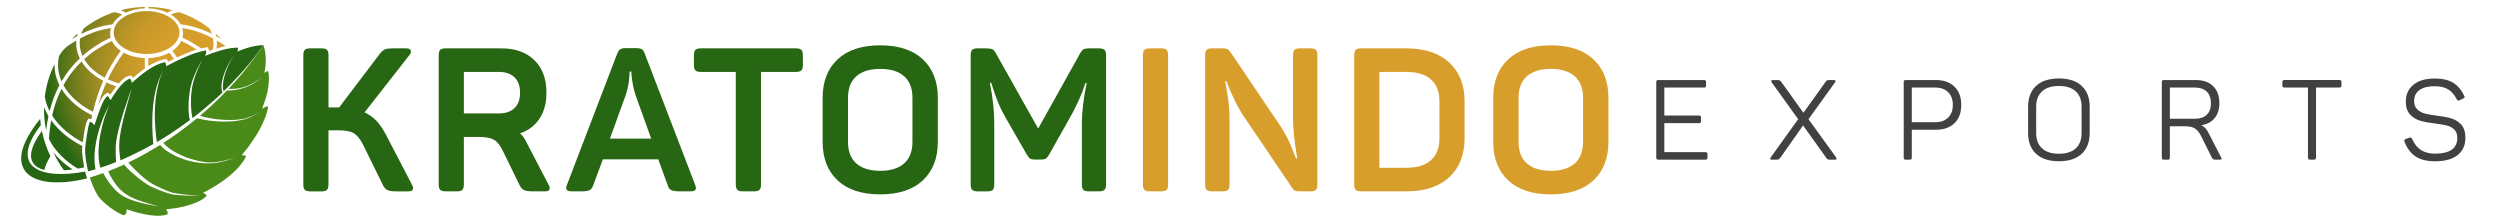 <svg xmlns="http://www.w3.org/2000/svg" xmlns:xlink="http://www.w3.org/1999/xlink" viewBox="0 0 1381.83 122.63" style="enable-background:new 0 0 1381.83 122.63;"><style>.st0{display:none;} .st1{fill:#276612;} .st2{fill:#D89E2B;} .st3{fill:#414042;} .st4{fill:url(#SVGID_1_);} .st5{fill:#498A18;}</style><g id="Isolation_Mode" class="st0"/><g id="Camada_1"><g><g><g><path class="st1" d="M168.49 104.94c-.56-.56-.83-1.54-.83-2.95V30.51c0-1.41.28-2.39.83-2.95.56-.56 1.54-.83 2.95-.83h6.35c1.41.0 2.39.28 2.95.83.56.56.84 1.54.84 2.95v28.84h4.45 1.45l22.38-29.51c1.04-1.34 2-2.19 2.9-2.56.89-.37 2.45-.56 4.68-.56h7.13c.82.0 1.45.17 1.89.5s.67.76.67 1.28c0 .67-.26 1.3-.78 1.89L201.5 62.13c2.52 1.11 4.75 2.71 6.68 4.79s3.71 4.71 5.34 7.91L227.66 102c.45.74.67 1.41.67 2 0 1.19-.85 1.78-2.56 1.78h-6.46c-2.38.0-4.06-.22-5.07-.67s-1.84-1.34-2.51-2.67l-11.13-22.6c-1.56-3.04-3.23-5.1-5.01-6.18-1.78-1.08-4.56-1.61-8.35-1.61h-5.68V102c0 1.41-.28 2.39-.84 2.95s-1.54.83-2.95.83h-6.35C170.03 105.77 169.04 105.5 168.49 104.94z"/><path class="st1" d="M243.31 104.94c-.56-.56-.83-1.54-.83-2.95V30.51c0-1.41.28-2.39.83-2.95.56-.56 1.54-.83 2.95-.83h30.84c7.72.0 13.81 2.17 18.26 6.51s6.68 10.34 6.68 17.98c0 5.72-1.28 10.5-3.84 14.36s-6.14 6.57-10.74 8.13c1.34 1.19 2.49 2.78 3.45 4.79l12.25 23.49c.45.74.67 1.41.67 2 0 1.19-.85 1.78-2.56 1.78h-6.46c-2.38.0-4.06-.22-5.07-.67s-1.84-1.34-2.51-2.67l-9.24-18.93c-1.49-3.12-3.14-5.19-4.95-6.24-1.82-1.04-4.62-1.56-8.41-1.56h-8.24v26.28c0 1.41-.28 2.39-.84 2.95-.56.56-1.54.83-2.95.83h-6.35C244.85 105.77 243.87 105.5 243.31 104.94zm32.45-42.25c3.71.0 6.59-.98 8.63-2.95 2.04-1.97 3.06-4.8 3.06-8.52.0-3.64-1.02-6.46-3.06-8.46s-4.92-3.01-8.63-3.01h-19.37v22.94h19.37z"/><path class="st1" d="M312.95 103.88c0-.59.15-1.19.45-1.78l27.72-72.37c.52-1.26 1.09-2.1 1.73-2.5.63-.41 1.61-.61 2.95-.61h5.9c1.34.0 2.36.21 3.06.61.7.41 1.24 1.21 1.61 2.39l27.84 72.48c.3.89.45 1.49.45 1.78.0 1.26-.97 1.89-2.89 1.89h-5.79c-2.38.0-4.03-.22-4.95-.67-.93-.45-1.58-1.34-1.95-2.67l-5.23-14.36h-30.62l-5.34 14.36c-.45 1.34-1.11 2.23-2 2.67-.89.45-2.52.67-4.9.67h-5.12C313.91 105.77 312.95 105.14 312.95 103.88zM359.94 76.6l-8.46-23.49c-.97-2.89-1.63-5.66-2-8.29s-.56-4.4-.56-5.29h-.89c0 1.11-.15 2.93-.45 5.46-.3 2.52-.93 5.2-1.89 8.02l-8.57 23.6H359.94z"/><path class="st1" d="M407.54 104.94c-.56-.56-.84-1.54-.84-2.95V39.75h-19.37c-1.41.0-2.39-.28-2.95-.83s-.83-1.54-.83-2.95v-5.46c0-1.41.28-2.39.83-2.95s1.54-.83 2.95-.83h52.66c1.41.0 2.39.28 2.95.83.56.56.83 1.54.83 2.95v5.46c0 1.41-.28 2.39-.83 2.95-.56.56-1.54.83-2.95.83h-19.37v62.24c0 1.41-.28 2.39-.83 2.95s-1.54.83-2.95.83h-6.35C409.08 105.77 408.09 105.5 407.54 104.94z"/><path class="st1" d="M462.98 99.71c-5.53-5.16-8.29-12.26-8.29-21.32V54.11c0-9.06 2.76-16.16 8.29-21.32 5.53-5.16 13.38-7.74 23.55-7.74s18.02 2.58 23.55 7.74c5.53 5.16 8.29 12.27 8.29 21.32v24.27c0 9.06-2.77 16.16-8.29 21.32-5.53 5.16-13.38 7.74-23.55 7.74C476.36 107.44 468.51 104.87 462.98 99.71zm10.36-9.36c3.08 2.71 7.48 4.06 13.19 4.06s10.11-1.35 13.19-4.06c3.08-2.71 4.62-6.66 4.62-11.86V54c0-5.19-1.54-9.15-4.62-11.86s-7.48-4.06-13.19-4.06c-5.72.0-10.11 1.36-13.19 4.06-3.08 2.71-4.62 6.66-4.62 11.86v24.5C468.72 83.69 470.26 87.64 473.34 90.35z"/><path class="st1" d="M537.36 104.94c-.56-.56-.83-1.54-.83-2.95V30.51c0-1.41.28-2.39.83-2.95.56-.56 1.54-.83 2.95-.83h4.9c1.56.0 2.69.19 3.4.56.7.37 1.35 1.15 1.95 2.34l23.27 41.42 23.05-41.31c.67-1.26 1.32-2.08 1.95-2.45s1.69-.56 3.17-.56h5.46c1.41.0 2.41.28 3.01.83.59.56.89 1.54.89 2.95v71.48c0 1.41-.3 2.39-.89 2.95-.6.56-1.6.83-3.01.83h-5.68c-1.41.0-2.39-.28-2.95-.83s-.84-1.54-.84-2.95V68.03c0-6.24.89-13.62 2.67-22.16h-.67c-1.34 3.94-2.71 7.42-4.12 10.47-1.41 3.04-3.12 6.31-5.12 9.8l-10.91 19.37c-.6 1.04-1.19 1.75-1.78 2.12-.6.37-1.45.56-2.56.56h-3.56c-1.11.0-1.95-.17-2.51-.5s-1.17-1.06-1.84-2.17l-11.13-19.37c-1.86-3.19-3.4-6.24-4.62-9.13s-2.54-6.64-3.95-11.25h-.78c1.63 8.09 2.45 15.55 2.45 22.38V102c0 1.41-.28 2.39-.83 2.95s-1.54.83-2.95.83h-5.46C538.9 105.77 537.92 105.5 537.36 104.94z"/><path class="st2" d="M632.56 104.94c-.56-.56-.83-1.54-.83-2.95V30.51c0-1.41.28-2.39.83-2.95s1.54-.83 2.95-.83h6.35c1.41.0 2.39.28 2.95.83s.83 1.54.83 2.95v71.48c0 1.41-.28 2.39-.83 2.95s-1.54.83-2.95.83h-6.35C634.1 105.77 633.11 105.5 632.56 104.94z"/><path class="st2" d="M666.96 104.94c-.56-.56-.83-1.54-.83-2.95V30.51c0-1.41.28-2.39.83-2.95s1.54-.83 2.95-.83h6.35c.96.0 1.71.15 2.23.45s1 .74 1.45 1.34L707 68.6c2.97 4.38 5.21 8.54 6.74 12.47 1.52 3.94 2.39 6.09 2.62 6.46h.67l-.33-2.23c-1.34-7.57-2-14.32-2-20.26V30.51c0-1.41.28-2.39.83-2.95s1.54-.83 2.95-.83h5.9c1.41.0 2.39.28 2.95.83s.83 1.54.83 2.95v71.48c0 1.41-.28 2.39-.83 2.95s-1.54.83-2.95.83h-6.35c-.97.0-1.73-.13-2.28-.39-.56-.26-1.06-.76-1.5-1.5l-27.28-40.31c-2.6-3.93-5.31-9.35-8.13-16.26-.3-.89-.63-1.71-1-2.45h-.67c.07.45.5 2.88 1.28 7.29.78 4.42 1.17 9.37 1.17 14.86v34.96c0 1.41-.28 2.39-.83 2.95s-1.54.83-2.95.83h-5.9C668.5 105.77 667.52 105.5 666.96 104.94z"/><path class="st2" d="M749.35 104.94c-.56-.56-.83-1.54-.83-2.95V30.51c0-1.41.28-2.39.83-2.95s1.54-.83 2.95-.83h24.94c10.24.0 18.18 2.62 23.83 7.85 5.64 5.23 8.46 12.42 8.46 21.54v20.26c0 9.13-2.82 16.31-8.46 21.54s-13.58 7.85-23.83 7.85H752.3C750.89 105.77 749.91 105.5 749.35 104.94zm28.01-12.19c5.86.0 10.37-1.39 13.53-4.17 3.15-2.78 4.73-6.81 4.73-12.08V56c0-5.27-1.56-9.3-4.68-12.08s-7.65-4.17-13.58-4.17h-14.92v53h14.92z"/><path class="st2" d="M833.64 99.71c-5.53-5.16-8.29-12.26-8.29-21.32V54.11c0-9.06 2.76-16.16 8.29-21.32 5.53-5.16 13.38-7.74 23.55-7.74s18.02 2.58 23.55 7.74 8.29 12.27 8.29 21.32v24.27c0 9.06-2.77 16.16-8.29 21.32-5.53 5.16-13.38 7.74-23.55 7.74C847.02 107.44 839.17 104.87 833.64 99.71zm10.35-9.36c3.08 2.71 7.48 4.06 13.19 4.06s10.11-1.35 13.19-4.06c3.08-2.71 4.62-6.66 4.62-11.86V54c0-5.19-1.54-9.15-4.62-11.86s-7.48-4.06-13.19-4.06c-5.72.0-10.12 1.36-13.19 4.06-3.08 2.71-4.62 6.66-4.62 11.86v24.5C839.37 83.69 840.91 87.64 843.99 90.35z"/></g><g><path class="st3" d="M915.71 87.98c-.17-.19-.25-.51-.25-.96V45.48c0-.45.08-.77.25-.96s.47-.28.93-.28h25.17c.45.0.76.09.93.28s.25.51.25.96v1.74c0 .46-.08.77-.25.93-.17.17-.48.25-.93.25h-21.89v15.44h19.1c.45.0.76.09.93.28.17.19.25.51.25.96v1.74c0 .46-.08.78-.25.96-.17.19-.48.28-.93.28h-19.1V84.1h22.63c.46.0.78.08.96.25.19.17.28.48.28.93v1.74c0 .46-.09.78-.28.96-.19.19-.51.28-.96.28h-25.92C916.19 88.26 915.88 88.17 915.71 87.98z"/><path class="st3" d="M978.68 88.1c-.15-.1-.22-.24-.22-.4.0-.21.1-.46.31-.74l15.13-21.08L979.2 45.42c-.12-.21-.19-.39-.19-.56.0-.41.27-.62.81-.62h2.42c.7.0 1.19.06 1.46.19.27.12.57.41.9.87l12.21 17.05 12.21-17.05c.29-.45.57-.74.84-.87.27-.12.73-.19 1.39-.19h2.48c.54.0.81.21.81.62.0.17-.06.35-.19.56L999.6 65.88l15.25 21.08c.21.29.31.52.31.68.0.41-.31.62-.93.62h-2.48c-.74.0-1.25-.05-1.52-.16-.27-.1-.55-.4-.84-.9l-12.77-17.86-12.59 17.86c-.33.46-.63.74-.9.87s-.75.19-1.46.19h-2.36C979.04 88.26 978.82 88.21 978.68 88.1z"/><path class="st3" d="M1052.49 87.98c-.17-.19-.25-.51-.25-.96V45.48c0-.45.08-.77.25-.96s.47-.28.93-.28h16.62c4.34.0 7.76 1.22 10.26 3.66s3.75 5.81 3.75 10.11-1.25 7.66-3.75 10.08-5.92 3.63-10.26 3.63h-13.33v15.31c0 .46-.08.78-.25.96-.17.19-.48.28-.93.28h-2.11C1052.96 88.26 1052.65 88.17 1052.49 87.98zM1069.66 67.55c3.02.0 5.39-.85 7.13-2.54 1.74-1.69 2.6-4.03 2.6-7.01.0-3.02-.87-5.37-2.6-7.07-1.74-1.69-4.11-2.54-7.13-2.54h-12.96v19.16h12.96z"/><path class="st3" d="M1125.4 85c-2.94-2.75-4.4-6.56-4.4-11.44V58.93c0-4.88 1.47-8.69 4.4-11.44s7.15-4.12 12.65-4.12c5.46.0 9.65 1.37 12.59 4.12 2.93 2.75 4.4 6.56 4.4 11.44v14.63c0 4.88-1.47 8.69-4.4 11.44-2.94 2.75-7.13 4.12-12.59 4.12C1132.55 89.13 1128.33 87.75 1125.4 85zM1128.71 82c2.17 1.98 5.28 2.98 9.33 2.98s7.15-.99 9.3-2.98c2.15-1.98 3.22-4.79 3.22-8.43V58.93c0-3.64-1.08-6.45-3.22-8.43-2.15-1.98-5.25-2.98-9.3-2.98s-7.16.99-9.33 2.98c-2.17 1.98-3.25 4.79-3.25 8.43v14.63C1125.46 77.2 1126.54 80.01 1128.71 82z"/><path class="st3" d="M1195.15 87.98c-.17-.19-.25-.51-.25-.96V45.48c0-.45.08-.77.25-.96s.47-.28.93-.28h17.61c4.09.0 7.29 1.13 9.58 3.38s3.44 5.4 3.44 9.46c0 3.39-.88 6.14-2.64 8.25s-4.21 3.41-7.35 3.91c.91.41 1.67.96 2.29 1.64s1.2 1.56 1.74 2.63l6.94 13.52c.17.21.25.43.25.68.0.37-.29.56-.87.56h-2.05c-.74.0-1.28-.07-1.61-.22-.33-.14-.6-.42-.81-.84l-6.01-12.03c-.99-1.98-2.12-3.38-3.38-4.18-1.26-.81-3.09-1.21-5.49-1.21h-8.37v17.24c0 .46-.08.78-.25.96-.17.19-.48.28-.93.28h-2.11C1195.62 88.26 1195.31 88.17 1195.15 87.98zM1213.25 65.63c2.81.0 4.98-.74 6.51-2.23s2.29-3.6 2.29-6.32c0-2.77-.77-4.91-2.29-6.42-1.53-1.51-3.7-2.26-6.51-2.26h-13.89v17.24H1213.25z"/><path class="st3" d="M1275.93 87.98c-.17-.19-.25-.51-.25-.96V48.39h-12.9c-.46.0-.77-.08-.96-.25-.19-.16-.28-.47-.28-.93v-1.74c0-.45.09-.77.28-.96s.51-.28.96-.28h30.19c.45.0.77.09.96.28s.28.51.28.96v1.74c0 .46-.09.77-.28.93-.19.17-.51.25-.96.25h-12.83v38.63c0 .46-.09.78-.28.96-.19.19-.51.28-.96.28h-2.05C1276.41 88.26 1276.1 88.17 1275.93 87.98z"/><path class="st3" d="M1335.24 86.52c-2.67-1.74-4.72-4.42-6.17-8.06-.08-.33-.12-.56-.12-.68.0-.25.06-.44.19-.59.12-.14.35-.28.68-.4l1.92-.68.62-.12c.37.0.68.29.93.87 1.2 2.73 2.82 4.75 4.87 6.08 2.05 1.32 4.62 1.98 7.72 1.98 8.22.0 12.34-2.89 12.34-8.68.0-1.98-.54-3.51-1.61-4.59-1.08-1.07-2.44-1.83-4.09-2.26-1.65-.43-3.78-.8-6.39-1.08-3.39-.41-6.19-.94-8.4-1.58s-4.09-1.8-5.64-3.47c-1.55-1.67-2.33-4.06-2.33-7.16.0-3.88 1.41-6.98 4.22-9.27 2.81-2.29 6.74-3.44 11.78-3.44 4.17.0 7.53.76 10.08 2.29s4.62 3.95 6.23 7.25c.12.25.19.48.19.68.0.37-.29.68-.87.93l-1.92.87c-.29.12-.52.19-.68.19-.33.0-.64-.27-.93-.81-1.24-2.44-2.8-4.24-4.68-5.39-1.88-1.16-4.35-1.74-7.41-1.74-3.68.0-6.5.7-8.46 2.11s-2.94 3.43-2.94 6.08c0 1.98.58 3.52 1.74 4.62 1.16 1.1 2.6 1.87 4.34 2.32 1.74.46 3.99.85 6.76 1.18 3.14.37 5.79.89 7.94 1.55s3.95 1.83 5.39 3.5c1.45 1.67 2.17 4.04 2.17 7.1.0 4.13-1.44 7.34-4.31 9.61s-7.04 3.41-12.49 3.41C1341.45 89.13 1337.9 88.26 1335.24 86.52z"/></g></g><g><radialGradient id="SVGID_1_" cx="110.239" cy="41.029" r="84.541" gradientUnits="userSpaceOnUse"><stop offset=".229" style="stop-color:#D89E2B"/><stop offset=".346" style="stop-color:#D49D2A"/><stop offset=".462" style="stop-color:#C89929"/><stop offset=".578" style="stop-color:#B49326"/><stop offset=".694" style="stop-color:#988A22"/><stop offset=".809" style="stop-color:#747E1D"/><stop offset=".923" style="stop-color:#497117"/><stop offset="1" style="stop-color:#276612"/></radialGradient><path class="st4" d="M34.02 44.99c-1.96-4.47-2.47-9.31-1.36-14.07 2.84-4.63 4.9-5.75 9.54-8.49-.14 1.7-.04 3.38.28 5.02.01.03.01.06.02.09.07.36.16.71.25 1.06.01.05.02.1.04.15.1.35.2.7.32 1.05.02.07.05.15.07.22.12.34.25.68.39 1.02.02.06.05.12.08.18.15.35.31.71.48 1.05C40.15 36.01 36.75 40.28 34.02 44.99zm-1.16 2.09c-1.83-3.63-2.79-7.53-2.72-11.61-2.74 5.55-4.59 11.61-5.39 18 .46 2.74 1.36 5.4 2.67 7.93 1.32-5.19 3.13-9.96 5.44-14.32zM45.08 34.02c-.57.55-1.13 1.12-1.68 1.69-.17.18-.34.37-.51.55-.38.41-.75.82-1.11 1.23-.18.21-.36.42-.54.63-.36.43-.72.87-1.07 1.31-.15.18-.3.37-.44.55-.48.62-.95 1.25-1.4 1.89-.01.02-.02.03-.04.05-1.16 1.65-2.24 3.37-3.22 5.15 1.29 2.33 2.92 4.46 4.78 6.38v.01c.03.03.06.06.09.09.38.39.77.77 1.17 1.15.04.04.08.07.12.11.36.33.72.66 1.09.97.13.11.26.22.4.33.29.25.59.49.89.72.14.11.28.22.42.33.34.26.68.52 1.03.77.09.07.19.14.28.21.44.31.89.62 1.34.91.11.08.23.15.35.22.35.22.69.44 1.04.65.15.09.31.18.46.27.33.2.67.39 1 .58.14.08.28.16.42.24.47.26.94.51 1.42.75 1.38-5.94 3.27-11.64 5.71-17.09C52.32 42.18 47.89 38.64 45.08 34.02zM49 62.72c-.19-.1-.37-.2-.56-.31-.16-.09-.32-.19-.48-.28-.25-.14-.5-.29-.74-.43-.1-.06-.2-.12-.3-.18-.31-.19-.61-.38-.92-.57-.05-.03-.09-.06-.14-.09-.35-.23-.7-.46-1.05-.7-.03-.02-.06-.04-.09-.06-.36-.25-.72-.5-1.08-.76-.04-.03-.08-.06-.12-.09-.34-.25-.68-.51-1.02-.77-.1-.08-.19-.16-.29-.24-.27-.22-.54-.43-.81-.66-2.9-2.43-5.46-5.25-7.42-8.46-2.24 4.48-3.96 9.39-5.16 14.74 4.04 6.36 10.26 11.28 16.93 14.82.14-1.15.33-2.45.56-3.96.89-5.68 1.46-7.42 2.04-8.29l.55-.82.98.09c.23.02.44.07.64.12.13-.69.26-1.38.41-2.07-.42-.21-.83-.42-1.25-.64C49.45 62.97 49.22 62.84 49 62.72zM44.12 25.16c.02.27.05.53.08.79.01.11.03.23.04.34.05.36.11.71.19 1.06.0.01.0.01.0.02.08.36.17.72.27 1.07.03.1.06.21.09.31.08.27.17.53.26.79.04.1.07.2.11.31.13.35.27.7.43 1.04 4.5-3.96 9.7-7.33 15.6-10.12-.44-1.73-.41-3.56.11-5.27-.57.08-1.13.17-1.69.28-.11.02-.21.04-.32.06-.53.1-1.07.21-1.6.33-.11.02-.22.05-.33.08-.54.12-1.08.26-1.62.4-.04.01-.07.02-.11.03-.51.14-1.03.29-1.54.44-.1.03-.21.06-.31.09-.51.16-1.03.33-1.53.51-.11.04-.22.08-.33.12-.52.18-1.04.37-1.55.57-.05.02-.1.04-.15.06-.49.19-.98.4-1.47.61-.09.04-.18.07-.26.11-.5.22-1 .45-1.5.68-.05.02-.09.04-.14.06v.01c-.87.41-1.73.85-2.58 1.31-.14.83-.21 1.66-.22 2.49.0.36.01.72.03 1.08C44.11 24.94 44.12 25.05 44.12 25.16zM57.87 42.94c2.45-5.18 5.4-10.14 8.88-14.85-2.21-1.52-3.9-3.39-4.89-5.48-5.82 2.77-10.94 6.12-15.34 10.07C49.12 37.12 53.37 40.54 57.87 42.94zM42.96 18.5c-1.12 1.02-2.2 2.08-3.24 3.18.94-.59 1.89-1.15 2.84-1.69C42.67 19.49 42.81 18.99 42.96 18.5zM26.77 64.2c-.97-1.6-1.78-3.26-2.43-4.96-.1 4.29.29 8.61 1.16 12.81C25.81 69.34 26.23 66.73 26.77 64.2zm1.51 2.3c-.6 3.24-1.02 6.64-1.26 10.19 3.33 6.99 9.31 12.5 15.99 16.52 1.2-.21 2.38-.44 3.55-.69-.63-3.03-1.02-5.96-1.16-8.49-.04-.79.0-1.87.14-3.3C38.86 77.29 32.64 72.58 28.28 66.5zm90.82-48c.15.49.28.99.4 1.49.95.53 1.9 1.1 2.84 1.69C121.3 20.58 120.22 19.51 119.1 18.5zM24.45 93.96c.6-2.28 1.72-4.84 3.42-7.67-2.12-4.37-3.72-9.04-4.72-13.92C17.78 79.78 12.31 90.65 24.45 93.96zM47.15 95.25l.03-.01c-.03-.14-.06-.27-.1-.41-25.85 4.81-41.97-3.09-24.49-25.67-.17-1.14-.3-2.29-.4-3.45-23.55 29.16-4.12 40.25 25.93 32.9-.18-.58-.36-1.17-.53-1.77L47.15 95.25zM29.46 84.15c1.62 3.52 3.59 6.86 5.87 9.96 1.58-.09 3.17-.25 4.76-.46C36.09 91.01 32.43 87.86 29.46 84.15zm90.41-61.72c.12 1.5.05 2.98-.19 4.43.35-.11.71-.21 1.05-.31.27-.08.53-.16.8-.23.53-.16 1.05-.31 1.57-.45.54-.14 1.08-.27 1.6-.39C123.39 24.49 121.87 23.61 119.87 22.43zM85.18 4.86c.27.04.54.08.8.13.16.03.32.06.47.08.29.06.58.12.87.18.11.03.23.05.35.08.39.09.78.2 1.16.3.11.03.21.06.31.1.29.09.57.18.85.27.13.04.26.09.38.13.26.09.52.19.77.29.11.04.23.09.34.13.36.15.71.3 1.05.46.21-.14.42-.27.63-.4.05-.03.1-.05.15-.08.64-.37 1.31-.68 2.01-.92C91.05 4.52 86.59 3.9 82 3.82v.76c.92.03 1.82.1 2.7.22C84.86 4.82 85.02 4.84 85.18 4.86zm9.83 2.98C94.83 7.92 94.66 8 94.5 8.09c2.16 1.33 4.12 3.12 5.36 5.36.67.08 1.34.18 2.01.29.17.03.35.06.52.09.61.1 1.21.22 1.81.34.06.01.12.02.18.04.65.14 1.3.3 1.95.46.17.04.34.09.51.13.55.15 1.11.31 1.65.47.1.03.21.06.32.09.62.19 1.24.4 1.86.62.18.06.37.13.55.2 2.02.74 4 1.59 5.93 2.56-.34-1.02-.77-2.01-1.29-2.98-5-3.89-10.66-6.97-16.8-9.03-.79.09-1.66.26-2.5.52-.08.02-.16.05-.24.08s-.16.05-.24.08c-.13.04-.26.09-.39.14-.05.02-.11.04-.16.06-.16.06-.31.13-.46.2C95.06 7.82 95.03 7.83 95.01 7.84zm22.76 13.41c-.85-.46-1.71-.89-2.58-1.3v-.01c-.05-.02-.1-.05-.15-.07-.49-.23-.99-.46-1.48-.67-.09-.04-.18-.07-.26-.11-.49-.21-.98-.41-1.48-.61-.04-.02-.09-.04-.13-.05-.52-.2-1.04-.39-1.56-.58-.11-.04-.21-.08-.32-.11-.51-.18-1.03-.35-1.55-.51-.1-.03-.2-.06-.3-.09-.51-.16-1.03-.31-1.55-.45-.03-.01-.07-.02-.1-.03-.54-.14-1.08-.28-1.62-.4-.11-.03-.22-.05-.33-.08-.53-.12-1.06-.23-1.6-.33-.11-.02-.21-.04-.32-.06-.56-.1-1.12-.2-1.69-.28.52 1.71.56 3.53.11 5.27 3.7 1.76 7.14 3.74 10.29 5.95.85-.19 1.67-.35 2.45-.47l1.14-.17.55 1.01c.2.37.32.74.36 1.12.65-.24 1.29-.47 1.93-.69.09-.42.18-.84.24-1.26.01-.1.03-.2.04-.29.04-.28.07-.57.09-.85.01-.1.02-.19.02-.29.02-.37.03-.74.03-1.11C117.98 22.9 117.9 22.07 117.77 21.25zM51.38 15.99c.62-.22 1.24-.43 1.87-.62.1-.03.2-.06.3-.09.55-.17 1.11-.33 1.67-.48.17-.04.33-.09.5-.13.65-.17 1.29-.32 1.95-.46.06-.01.12-.02.18-.04.6-.13 1.21-.24 1.82-.34.17-.03.35-.06.52-.09.67-.11 1.34-.21 2.01-.29 1.23-2.24 3.2-4.03 5.36-5.36C67.4 8 67.23 7.92 67.06 7.84c-.05-.02-.1-.04-.15-.06-.13-.06-.25-.11-.38-.16-.07-.03-.14-.05-.2-.08-.11-.04-.23-.09-.34-.13-.08-.03-.17-.05-.25-.08-.08-.02-.15-.05-.23-.07-.84-.25-1.71-.43-2.5-.52-6.13 2.06-11.8 5.13-16.8 9.03-.52.97-.95 1.96-1.29 2.98 1.94-.97 3.92-1.83 5.95-2.57C51.03 16.12 51.21 16.05 51.38 15.99zM68.91 6.64c.21.12.42.25.62.39.34-.16.69-.32 1.05-.46.11-.05.22-.09.33-.13.26-.1.52-.2.78-.3.12-.04.25-.09.38-.13.28-.09.56-.18.85-.27.1-.03.2-.06.31-.09.38-.11.77-.21 1.16-.3.11-.03.23-.05.35-.08.29-.06.58-.13.87-.18.16-.03.32-.06.48-.09.27-.05.53-.09.8-.13.16-.02.32-.05.48-.07.88-.11 1.78-.19 2.7-.22V3.82c-4.59.08-9.05.7-13.31 1.81.69.23 1.34.54 1.98.9C68.78 6.57 68.85 6.6 68.91 6.64zM99.22 17.99c0-3.2-1.98-6.12-5.18-8.26-3.31-2.21-7.91-3.59-13.01-3.59-5.1.0-9.7 1.37-13.01 3.59-3.2 2.14-5.18 5.06-5.18 8.26s1.98 6.12 5.18 8.26c3.31 2.22 7.91 3.59 13.01 3.59 5.1.0 9.7-1.37 13.01-3.59C97.24 24.11 99.22 21.19 99.22 17.99zM54.15 58.65c1.37-3.44 2.73-5.88 4.43-6.93l.85-.53.86.51c.28.16.53.37.75.59.42-.64.85-1.26 1.26-1.84.62-.9 1.28-1.84 1.96-2.72-1.92-.62-3.75-1.34-5.47-2.15C56.92 49.77 55.38 54.14 54.15 58.65zM95.3 28.09c.88 1.2 1.73 2.41 2.55 3.64 1.33-.63 2.68-1.21 3.99-1.77l.55-.24c2.11-.94 4.24-1.73 6.27-2.33-2.64-1.75-5.46-3.34-8.48-4.78C99.21 24.7 97.51 26.57 95.3 28.09zM59.6 43.8c1.88.89 3.89 1.66 6.01 2.3 1.78-1.97 3.71-3.74 5.86-4.22l.79-.17.62.52c.27.23.5.48.68.74 2.11-1.82 4.28-3.59 6.49-5.15v-5.71c-4.4-.14-8.44-1.25-11.65-3.02C64.96 33.77 62.03 38.67 59.6 43.8zM82 32.12v4.41c2.89-1.82 5.85-3.2 8.9-3.78l.97-.18.62.76c.22.26.38.54.51.82.32-.16.64-.32.96-.48.71-.35 1.43-.71 2.15-1.08-.79-1.18-1.6-2.34-2.46-3.48C90.44 30.87 86.4 31.98 82 32.12z"/><g><path class="st1" d="M134.41 27.24c-1.17.42-2.33.82-3.35 1.25.38-.72.66-1.44.39-2.13-2.21-.07-4.91.31-7.93 1.1-.76.2-1.52.44-2.33.67-.82.23-1.66.49-2.52.77-1.71.57-3.49 1.24-5.31 2.02.46-1.1.94-2.19.48-3.03-3.16.46-7.03 1.66-10.79 3.34-1.9.82-3.89 1.65-5.75 2.6-1.84.96-3.74 1.85-5.48 2.78-.04-.8-.08-1.6-.6-2.24C84.69 35.63 78.29 41 72.8 45.85c-.09-.91-.28-1.77-.97-2.34-1.77.39-3.57 2.1-5.44 4.22-.93 1.08-1.83 2.37-2.73 3.67-.91 1.27-1.79 2.64-2.63 4.02-.43-1.03-.92-1.92-1.58-2.31-2.53 1.58-4.59 8.2-7.26 16.14-.71-.9-1.4-1.83-2.46-1.92-.63.94-1.23 4.14-1.78 7.62-.27 1.76-.51 3.51-.69 5.08-.17 1.57-.27 2.96-.22 3.89.19 3.29.77 7.04 1.69 10.77.96-.26 2.23-.61 4.06-1.1C50.41 82 55.93 65.62 60.5 58.07c-3.86 8.02-8.03 24.64-5.02 34.63 5.25-1.75 3.37-1.07 8.65-3.13-.16-2.14-.19-6.62-.18-8.71.32-6.53 4.53-20.2 6.24-24.52.18-.47 1.54-4.9 2.5-7.54-.75 3.43-1.77 6.47-3.19 11.99-4.62 16.89-3.79 20.91-2.96 27.83.0.0 8.16-3.34 18.17-8.99-2.4-27.73 3.89-36.85 5.52-41.03-1.01 2.72-1.97 4.68-2.85 8.48C84.9 57.43 85.25 68 86.7 78.52c2.22-1.18 11.04-6.7 18.24-12.14-1.13-3.76-1.15-13.86 1.24-21.44 1.22-3.64 3.72-9.12 5.84-12.05-1.96 3.08-4.18 8.83-5.17 12.38-2.16 8.22-1.15 17.27-.45 20.01 8.66-6.58 15.69-13.28 16.62-14.2-1.97-3.45 1.02-13.49 6.32-20.56-5.09 7.48-7.17 16.82-5.7 19.95 12.93-12.83 17.71-19.76 21.98-25.48-2.41-.04-5.04.42-7.56 1.1C136.8 26.42 135.57 26.82 134.41 27.24z"/><path class="st5" d="M147.82 50.82c.21-.94.35-1.89.48-2.77.49-3.55.44-6.47-.04-8.69-.77-.06-1.47.43-2.16 1.03.26-1.18.5-2.43.63-3.76.12-1.34.18-2.72.15-4.08-.05-2.73-.43-5.38-1.27-7.57-6.85 9.73-11.33 15.68-19.38 24.16 7.61.32 12.58-2.03 18.51-6.44-.9.72-1.76 1.41-2.64 2.06-5.17 3.88-11.92 5.5-16.67 5.22-6.1 6.42-9.86 9.61-14.92 14.04 9.19 2.72 19.65 2.82 25.19 1.42 2.54-.74 5.32-2.06 7.65-3.4-1.69 1.08-3.38 2-4.99 2.75-7.85 3.53-21.04 2.76-29.47.58-8.99 7.21-10.51 8.22-18.58 13.61 3.13 4.03 10.87 8 18.64 9.8 6.34 1.47 9.26 1.18 13.95.22 2.5-.53 5.04-1.17 6.89-1.78-1.5.59-7.29 2.61-12 2.98-13.31.86-25.41-5.23-29.25-10.1-10.52 6.35-13.09 7.52-17.6 9.71 1.6 2.17 8.54 9.07 12.92 11.61 2.77 1.6 8.42 4.22 11.71 5.16 2.79.52 12.43 1.99 15.1 1.05-2.62 1.1-12.48.21-15.28-.14-3.49-.79-9.31-3.06-12.33-4.58-4.52-2.28-13-9.68-14.43-11.97-.93.45-6.91 3.02-8.85 3.73 6.33 13.58 13.27 15.35 28.24 19.48-3.15-.68-15.99-2.26-22.04-7.16-3.45-2.69-6.98-7.53-8.93-11.33-2.86 1.04-5.26 1.82-7.38 2.44.46 1.49.98 2.96 1.55 4.36.83 2.04 1.77 3.94 2.82 5.62.5.81 1.45 1.89 2.66 3.07 1.21 1.18 2.69 2.45 4.19 3.55 3.01 2.25 6.28 4.1 7.83 4.28 1.25-.88 1.23-2.12 1.28-3.32 9.27 3.28 18.44 4.65 22.64 2.75.26-.87-.16-1.79-.79-2.72 2.18-.2 4.46-.49 6.7-.88 2.22-.42 4.36-.98 6.39-1.6 4.07-1.21 7.38-2.97 9.2-4.87-.14-.94-.98-1.37-1.94-1.71 9.5-4.84 19.91-12.11 23.8-20.2-.56-.61-1.5-.64-2.43-.68 1.77-2.06 3.57-4.23 5.16-6.59 1.61-2.34 3.18-4.67 4.49-7.05 2.58-4.82 4.51-9.38 4.98-13.22-.94-.3-2.17.53-3.39 1.32.9-2.28 1.64-4.43 2.23-6.45C147.35 52.73 147.6 51.76 147.82 50.82z"/></g></g></g></g><g id="Layer_1"/></svg>